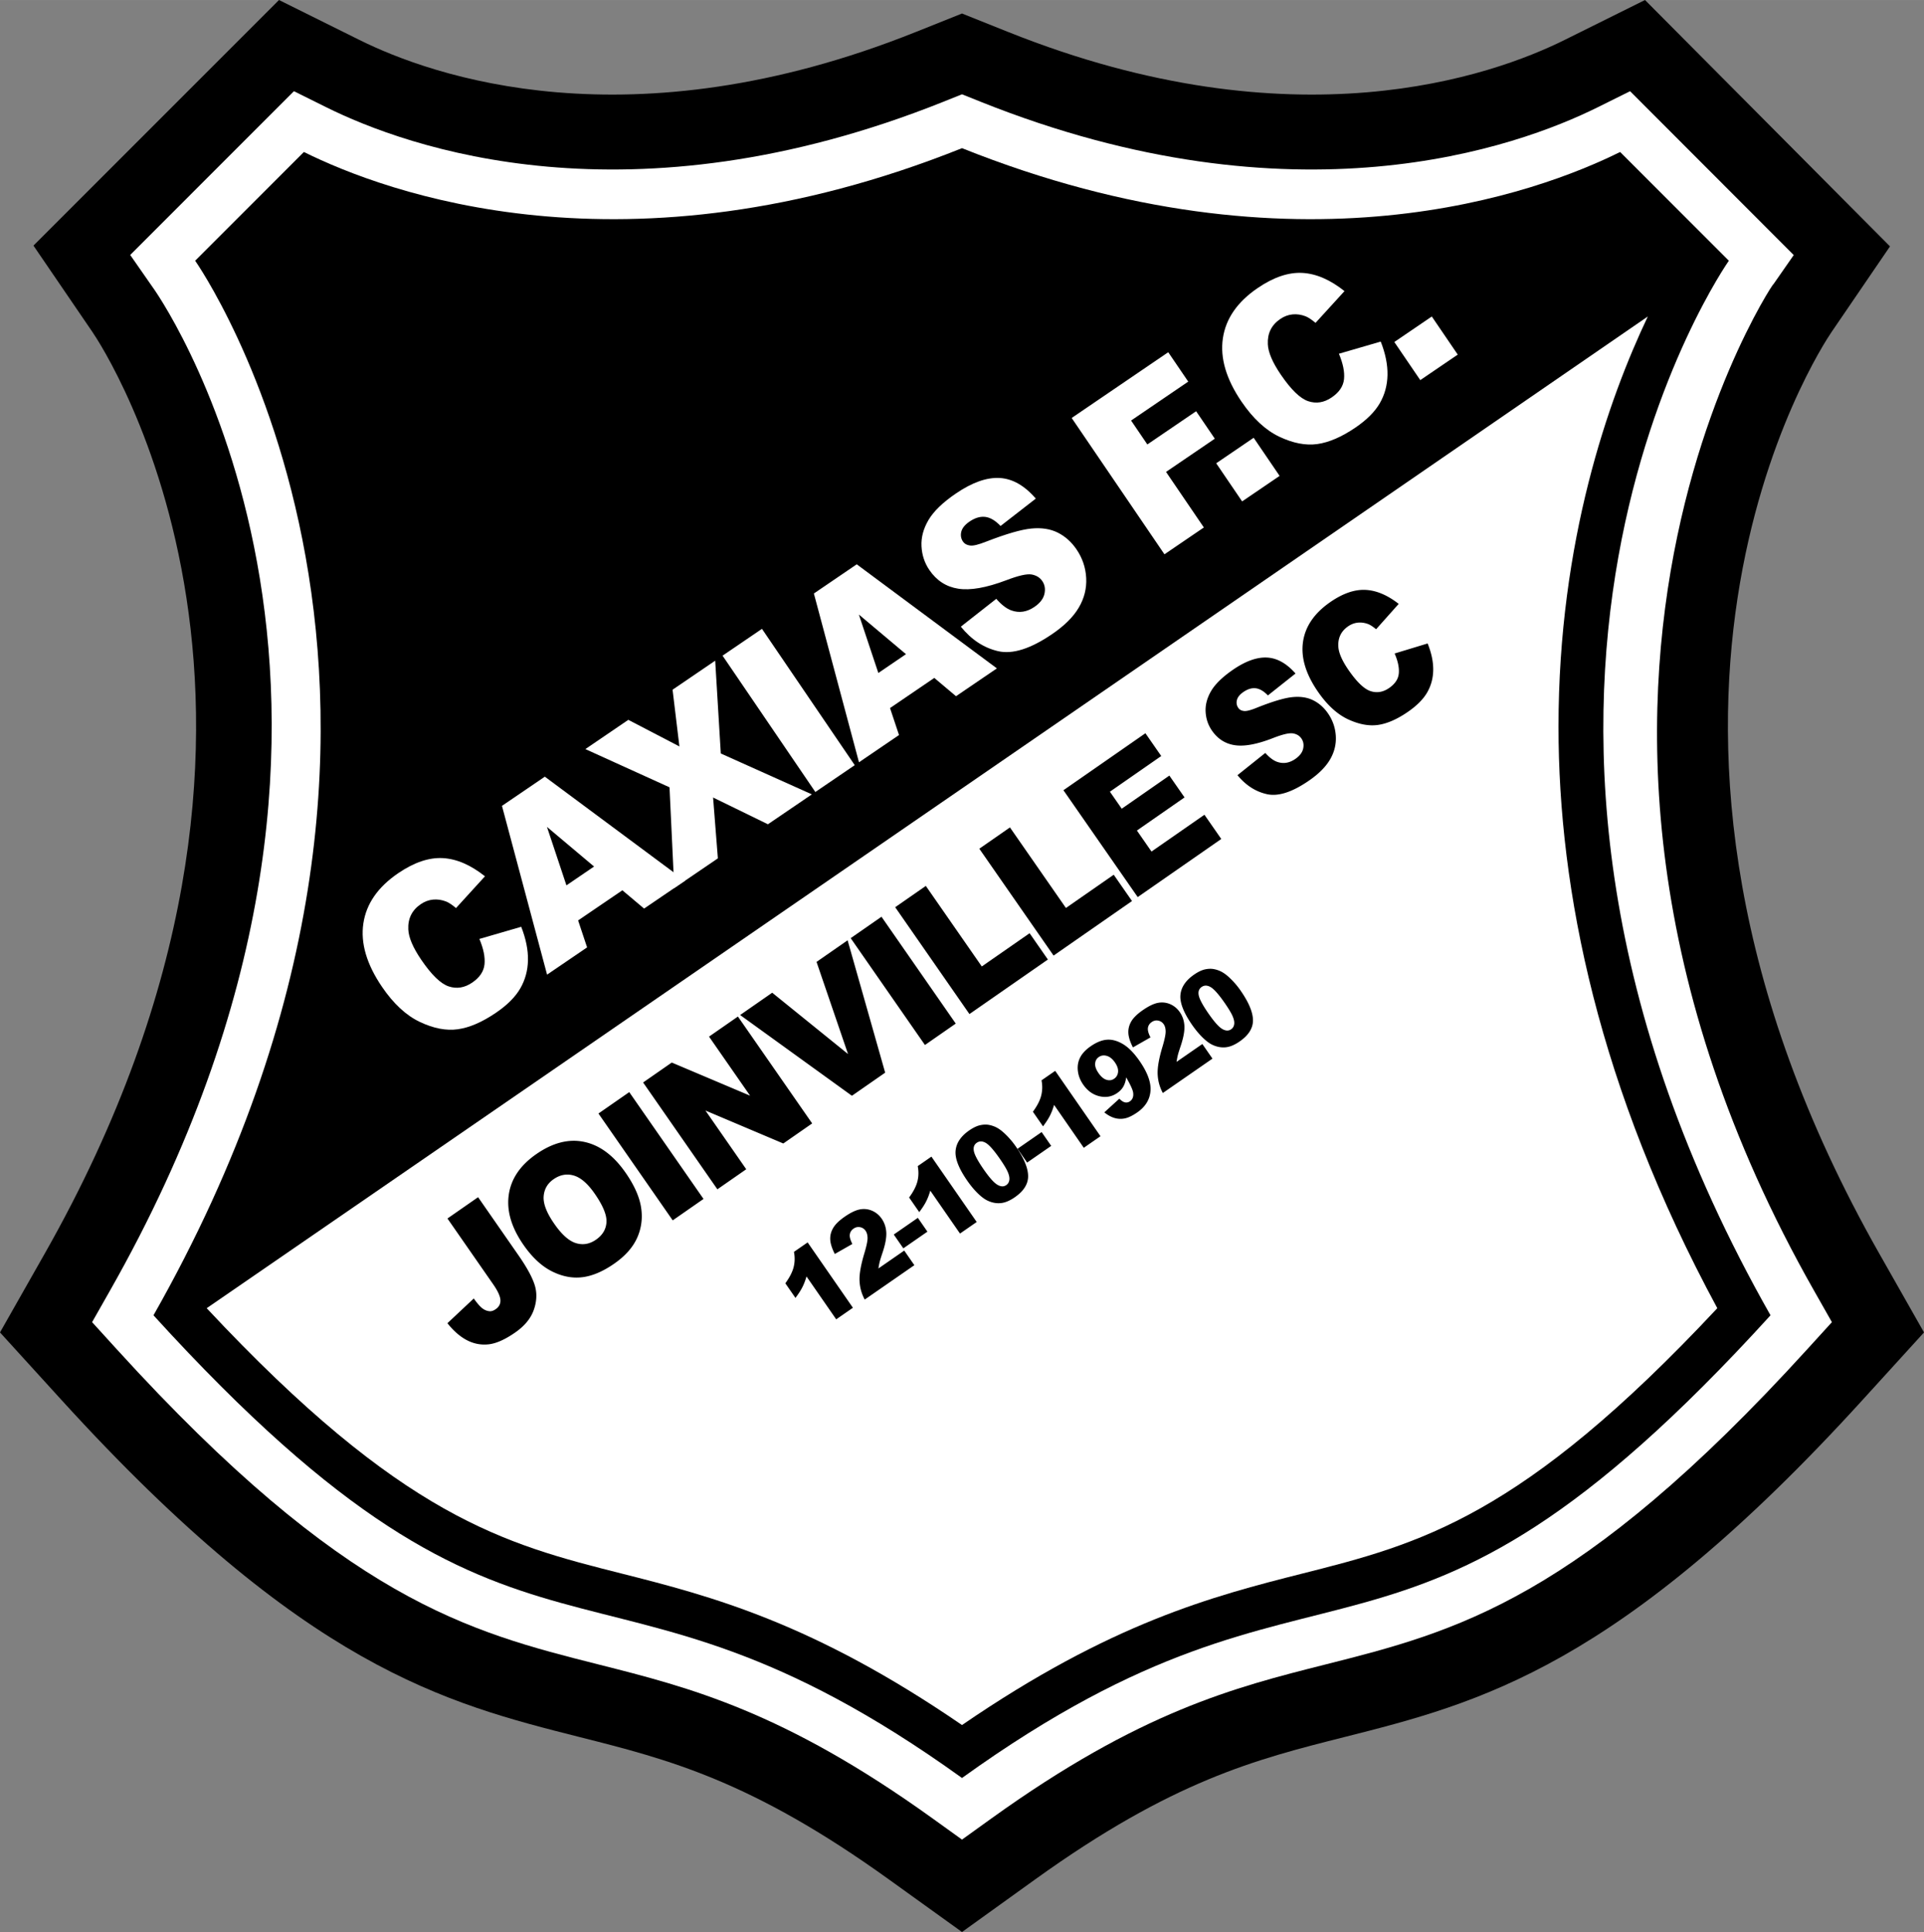 <svg xmlns="http://www.w3.org/2000/svg" width="2490" height="2500" viewBox="0 0 571.293 573.577"><rect x="0" y="0" width="571.293" height="573.577" fill="#808080" stroke="none"/><path d="M464.559 11.863c-21.369 10.609-80.23 31.613-165.125-2.345l-13.786-5.516-13.788 5.516c-84.896 33.958-143.754 12.954-165.12 2.345L82.843 0 9.934 72.909l17.511 25.654c3.147 4.61 76.018 114.717-14.159 273.596L0 395.571l18.116 19.9c72.459 79.626 114.005 90.125 154.183 100.278 26.113 6.601 50.778 12.833 91.674 42.243l21.675 15.584 21.675-15.584c40.893-29.41 65.562-35.643 91.672-42.243 40.178-10.153 81.727-20.652 154.186-100.278l18.113-19.9-13.283-23.412c-90.18-158.879-17.309-268.986-14.164-273.596l17.348-25.419L488.451 0l-23.892 11.863z"/><path d="M474.463 31.814c-24.051 11.94-90.057 35.684-183.301-1.615l-5.515-2.206-5.514 2.206c-93.248 37.299-159.252 13.555-183.299 1.615l-9.559-4.745-48.614 48.617 7.123 10.232c3.5 5.027 84.585 125.085-13.125 297.239l-5.314 9.363 7.246 7.962c67.944 74.662 104.483 83.898 143.165 93.673 26.983 6.819 54.885 13.867 99.222 45.749l8.67 6.235 8.667-6.235c44.336-31.882 72.238-38.934 99.223-45.749 38.686-9.774 75.221-19.011 143.164-93.673l7.248-7.962-5.314-9.363c-103.594-182.519-.299-315.65-13.125-297.239l7.1-10.197-48.59-48.652-9.558 4.745z" fill="#fff"/><path d="M513.348 77.398l-32.281-32.283c-23.957 11.893-95.578 38.809-195.419-1.13-99.843 39.938-171.461 13.023-195.417 1.13L57.948 77.398s91.575 129.939-12.375 313.087c112.612 123.75 129.938 58.163 240.075 137.362 110.134-79.199 127.462-13.612 240.071-137.362C421.77 207.338 513.348 77.398 513.348 77.398z"/><path d="M489.289 93.952L61.372 388.378c58.153 62.194 88.434 69.992 123.205 78.779 26.606 6.725 56.756 14.588 101.071 44.975 44.313-30.387 74.462-38.25 101.069-44.975 34.77-8.787 65.049-16.585 123.203-78.779-35.375-65.442-47.156-124.081-47.156-172.594 0-55.259 14.898-97.359 26.525-121.832zM142.344 278.751l12.42-3.608c1.396 3.553 2.065 6.859 2.005 9.914-.058 3.061-.822 5.855-2.289 8.392-1.464 2.533-3.872 4.94-7.22 7.218-4.083 2.779-7.854 4.413-11.307 4.893-3.457.487-7.22-.238-11.295-2.172-4.074-1.931-7.818-5.404-11.234-10.422-4.553-6.689-6.397-12.955-5.534-18.802.865-5.844 4.312-10.822 10.342-14.927 4.725-3.214 9.141-4.709 13.25-4.484 4.111.226 8.281 2.028 12.518 5.402l-8.597 9.429c-1.183-.99-2.161-1.637-2.933-1.944-1.307-.505-2.601-.694-3.884-.572-1.282.123-2.5.578-3.653 1.363-2.618 1.782-3.849 4.281-3.695 7.499.104 2.395 1.383 5.395 3.84 9.002 3.041 4.467 5.754 7.101 8.139 7.904 2.385.801 4.716.427 6.993-1.122 2.219-1.51 3.438-3.324 3.654-5.433.213-2.114-.292-4.622-1.52-7.53zM168.191 262.841l-5.781-17.351 13.989 11.764-8.208 5.587zm23.06 6.897l12.142-8.266-41.616-30.894-12.728 8.665 13.394 50.106 11.885-8.089-2.668-8.007 13.144-8.947 6.447 5.432z" fill="#fff"/><path fill="#fff" d="M173.811 222.387l12.755-8.684 15.168 7.895-2.029-16.838 12.657-8.619 1.665 27.551 27.037 12.138-13.044 8.877-16.284-7.942 1.42 18.062-12.947 8.813-1.41-29.904-24.988-11.349zM214.549 194.653l11.701-7.965 27.549 40.471-11.698 7.965-27.552-40.471zM260.806 199.793l-5.781-17.347 13.989 11.761-8.208 5.586zm23.061 6.897l12.141-8.263-41.615-30.896-12.729 8.665 13.395 50.108 11.885-8.091-2.669-8.007 13.144-8.947 6.448 5.431zM285.302 186.039l10.519-8.258c1.564 1.78 3.057 2.927 4.488 3.439 2.32.829 4.598.482 6.83-1.037 1.66-1.131 2.658-2.419 2.984-3.862.328-1.445.115-2.719-.635-3.819-.711-1.046-1.764-1.694-3.162-1.953-1.416-.244-3.934.327-7.545 1.711-5.922 2.235-10.668 3.072-14.232 2.509-3.583-.549-6.45-2.405-8.606-5.569-1.414-2.08-2.189-4.423-2.324-7.038-.136-2.613.559-5.214 2.084-7.799 1.526-2.587 4.243-5.21 8.146-7.868 4.805-3.27 9.122-4.803 12.958-4.597 3.828.208 7.412 2.248 10.752 6.119l-10.465 8.129c-1.527-1.605-3.035-2.505-4.523-2.693-1.492-.188-3.059.273-4.697 1.391-1.361.928-2.173 1.931-2.44 3.009-.261 1.078-.093 2.056.505 2.938.441.642 1.123 1.023 2.044 1.146.898.167 2.537-.226 4.912-1.171 5.869-2.274 10.314-3.563 13.336-3.858 3.021-.297 5.637.106 7.846 1.211 2.205 1.106 4.061 2.76 5.559 4.962 1.768 2.591 2.725 5.432 2.887 8.521.158 3.091-.576 6.015-2.205 8.778-1.627 2.763-4.268 5.387-7.922 7.872-6.396 4.358-11.732 6.045-16.006 5.066-4.275-.982-7.968-3.407-11.088-7.279zM318.213 124.085l28.672-19.52 5.941 8.726-16.972 11.556 4.828 7.098 14.482-9.859 5.549 8.153-14.483 9.858 11.231 16.495-11.699 7.963-27.549-40.47zM361.125 137.536l11.123-7.571 7.705 11.317-11.127 7.572-7.701-11.318zM397.564 105.015l12.418-3.61c1.396 3.553 2.064 6.858 2.006 9.916-.059 3.057-.822 5.854-2.285 8.386-1.471 2.536-3.873 4.943-7.225 7.222-4.084 2.781-7.854 4.409-11.309 4.894-3.453.485-7.219-.241-11.295-2.174-4.074-1.931-7.818-5.404-11.234-10.422-4.553-6.69-6.395-12.956-5.531-18.802.863-5.845 4.309-10.821 10.34-14.925 4.725-3.217 9.145-4.71 13.252-4.486 4.109.225 8.281 2.026 12.52 5.403l-8.602 9.429c-1.182-.988-2.16-1.636-2.93-1.944-1.307-.502-2.602-.696-3.887-.572-1.277.123-2.496.578-3.65 1.362-2.617 1.782-3.85 4.284-3.693 7.498.102 2.396 1.383 5.397 3.838 9.003 3.041 4.47 5.756 7.104 8.141 7.905 2.385.801 4.717.427 6.99-1.123 2.223-1.51 3.441-3.323 3.654-5.434.213-2.112-.291-4.619-1.518-7.526zM414.018 101.53l11.128-7.572 7.702 11.315-11.123 7.575-7.707-11.318z"/><path d="M132.862 361.748l9.097-6.328 11.974 17.229c2.514 3.615 4.128 6.579 4.841 8.88.714 2.302.63 4.735-.255 7.294-.885 2.56-2.733 4.819-5.547 6.772-2.972 2.067-5.574 3.234-7.807 3.5-2.233.263-4.377-.125-6.432-1.171-2.054-1.048-4.014-2.744-5.88-5.092l7.823-7.34c.993 1.394 1.827 2.359 2.512 2.896.682.531 1.426.831 2.237.89.537.033 1.123-.169 1.758-.606 1.024-.714 1.49-1.64 1.402-2.784-.092-1.147-.805-2.681-2.148-4.611l-13.575-19.529zM161.426 355.24c.14-2.165 1.122-3.887 2.952-5.157 1.914-1.329 3.909-1.696 5.978-1.097 2.073.6 4.142 2.386 6.214 5.364 2.463 3.544 3.632 6.367 3.508 8.48-.121 2.115-1.154 3.848-3.097 5.196-1.902 1.324-3.886 1.668-5.958 1.037-2.073-.632-4.22-2.54-6.44-5.741-2.243-3.219-3.294-5.916-3.157-8.082zm2.478 22.209c3.062 1.527 6.076 2.099 9.046 1.725 2.969-.371 6.112-1.714 9.43-4.021 3.261-2.267 5.527-4.819 6.804-7.661 1.276-2.843 1.668-5.852 1.172-9.026-.493-3.171-2.027-6.608-4.602-10.312-3.545-5.103-7.626-8.148-12.242-9.139-4.616-.991-9.375.217-14.28 3.625-4.773 3.32-7.497 7.348-8.167 12.091-.673 4.741.79 9.701 4.387 14.873 2.574 3.702 5.392 6.319 8.452 7.845zM177.698 330.578l9.145-6.353 22.051 31.717-9.144 6.362-22.052-31.726zM190.958 321.364l8.508-5.917 23.255 9.838-12.189-17.534 8.576-5.959 22.05 31.726-8.573 5.96-23.119-9.785 12.115 17.432-8.571 5.958-22.052-31.719zM219.768 301.337l9.523-6.622 22.517 18.21-9.355-27.36 9.228-6.413 11.152 39.297-9.873 6.862-33.192-23.974zM252.594 278.517l9.145-6.359 22.053 31.722-9.146 6.357-22.052-31.72zM265.807 269.33l9.098-6.323 16.62 23.911 14.194-9.866 5.429 7.81-23.291 16.191-22.05-31.723zM290.787 251.965l9.096-6.322 16.621 23.911 14.193-9.867 5.432 7.81-23.291 16.191-22.051-31.723zM315.764 234.602l24.343-16.919 4.698 6.764-15.243 10.595 3.512 5.049 14.143-9.834 4.506 6.479-14.143 9.833 4.334 6.238 15.717-10.925 5 7.193-24.813 17.25-22.054-31.723zM367.443 230.135l8.262-6.608c1.24 1.384 2.426 2.269 3.551 2.66 1.834.63 3.621.335 5.375-.882 1.303-.902 2.072-1.927 2.32-3.069.244-1.144.07-2.146-.535-3.01-.566-.82-1.412-1.32-2.537-1.501-1.137-.169-3.129.306-5.971 1.426-4.654 1.806-8.389 2.502-11.205 2.086-2.832-.404-5.104-1.844-6.828-4.323-1.133-1.628-1.762-3.472-1.889-5.534-.123-2.059.406-4.114 1.592-6.168 1.186-2.052 3.312-4.143 6.371-6.272 3.771-2.619 7.168-3.862 10.195-3.729 3.025.132 5.873 1.713 8.531 4.743l-8.195 6.501c-1.227-1.269-2.426-1.975-3.609-2.117-1.18-.146-2.412.229-3.699 1.123-1.072.743-1.699 1.541-1.9 2.396-.201.854-.059 1.625.422 2.315.348.507.885.805 1.611.897.709.127 1.998-.191 3.867-.956 4.611-1.838 8.107-2.886 10.486-3.142 2.381-.256 4.449.045 6.205.9 1.75.855 3.225 2.148 4.428 3.878 1.412 2.032 2.193 4.266 2.348 6.703.152 2.438-.4 4.751-1.662 6.944-1.262 2.191-3.32 4.279-6.176 6.266-5.012 3.481-9.203 4.854-12.574 4.117-3.372-.738-6.301-2.62-8.784-5.644zM414.111 194.004l9.797-2.976c1.127 2.794 1.678 5.4 1.658 7.814-.023 2.416-.607 4.628-1.744 6.642-1.139 2.011-3.023 3.932-5.65 5.759-3.203 2.227-6.168 3.545-8.891 3.955-2.727.41-5.705-.13-8.938-1.622-3.229-1.492-6.213-4.204-8.943-8.136-3.645-5.241-5.145-10.172-4.508-14.796.641-4.62 3.332-8.579 8.064-11.87 3.711-2.577 7.189-3.795 10.438-3.655 3.244.144 6.551 1.528 9.922 4.155l-6.707 7.531c-.949-.78-1.73-1.289-2.344-1.529-1.045-.392-2.074-.535-3.094-.427-1.021.104-1.982.472-2.893 1.105-2.062 1.436-3.025 3.425-2.885 5.968.096 1.895 1.129 4.254 3.094 7.082 2.436 3.507 4.602 5.566 6.488 6.177 1.895.615 3.73.298 5.52-.944 1.748-1.213 2.697-2.651 2.852-4.316.161-1.665-.255-3.638-1.236-5.917zM239.81 368.845l13.445 19.402-4.959 3.438-8.82-12.732c-.353 1.221-.768 2.294-1.245 3.224-.477.934-1.155 1.982-2.037 3.144l-3.005-4.337c1.276-1.746 2.099-3.346 2.465-4.806.366-1.456.399-2.963.092-4.521l4.064-2.812zM271.501 375.606l-14.734 10.206c-.926-1.685-1.439-3.522-1.542-5.507-.102-1.982.377-4.731 1.436-8.252.642-2.148.957-3.659.941-4.535-.017-.877-.21-1.58-.584-2.121a2.504 2.504 0 0 0-1.63-1.073c-.684-.132-1.332.01-1.946.432-.631.438-1 1.014-1.107 1.719-.106.707.148 1.649.757 2.834l-5.211 2.967c-.836-1.632-1.286-3.044-1.356-4.239-.068-1.194.216-2.339.848-3.441.634-1.099 1.779-2.228 3.441-3.377 1.729-1.201 3.222-1.921 4.482-2.163a6.1 6.1 0 0 1 3.632.381c1.162.495 2.12 1.289 2.876 2.379.805 1.16 1.257 2.493 1.354 3.989.1 1.494-.246 3.455-1.037 5.872-.479 1.427-.784 2.403-.914 2.929-.13.524-.255 1.182-.376 1.972l7.663-5.308 3.007 4.336zM265.385 366.509l7.153-4.956 2.84 4.101-7.152 4.954-2.841-4.099zM276.566 343.379l13.448 19.404-4.96 3.436-8.822-12.732c-.354 1.222-.769 2.295-1.245 3.224-.474.934-1.154 1.983-2.035 3.145l-3.006-4.338c1.276-1.746 2.098-3.345 2.466-4.801.367-1.461.398-2.967.093-4.524l4.061-2.814zM289.191 341.827c-.248-1.146.029-1.998.842-2.562.801-.555 1.709-.531 2.713.058 1.002.596 2.385 2.162 4.139 4.696 1.199 1.727 1.992 3.058 2.385 3.996.393.935.531 1.717.426 2.349-.104.634-.41 1.125-.914 1.473-.756.523-1.645.484-2.664-.129-1.016-.612-2.369-2.132-4.051-4.562-1.663-2.405-2.626-4.178-2.876-5.319zm1.164 12.472c1.086 1.054 2.082 1.785 2.996 2.191 1.277.583 2.553.811 3.83.683 1.275-.123 2.654-.703 4.143-1.733 2.658-1.843 3.979-3.944 3.953-6.304-.02-2.364-1.232-5.275-3.629-8.74a24.032 24.032 0 0 0-3.584-4.108c-.693-.629-1.367-1.126-2.033-1.492a8.132 8.132 0 0 0-2.254-.812c-.83-.171-1.742-.151-2.727.062-.986.213-2.074.734-3.277 1.563-2.472 1.72-3.818 3.725-4.029 6.017-.212 2.291.938 5.253 3.451 8.879 1.024 1.476 2.078 2.739 3.16 3.794zM302.141 341.044l7.15-4.957 2.844 4.101-7.153 4.955-2.841-4.099zM313.32 317.913l13.447 19.405-4.959 3.436-8.82-12.733c-.357 1.222-.77 2.295-1.244 3.224-.477.934-1.158 1.983-2.039 3.145l-3.006-4.338c1.277-1.745 2.1-3.345 2.465-4.801.367-1.461.402-2.967.096-4.524l4.06-2.814zM331.986 318.231c-.084.87-.471 1.543-1.166 2.021-.672.469-1.426.575-2.268.317-.84-.255-1.627-.917-2.367-1.988-.738-1.061-1.07-2.008-1-2.84.062-.831.422-1.475 1.074-1.928.695-.482 1.492-.596 2.377-.344.893.255 1.695.899 2.412 1.934.71 1.02 1.02 1.96.938 2.828zm-1.084 13.664a6.246 6.246 0 0 0 3.09.134c1.055-.208 2.285-.808 3.703-1.787 2.373-1.646 3.678-3.734 3.914-6.267.238-2.534-.84-5.525-3.227-8.973-1.625-2.344-3.25-4.007-4.875-4.992-1.629-.986-3.205-1.436-4.732-1.35-1.527.088-3.17.743-4.943 1.968-1.473 1.021-2.516 2.14-3.125 3.35-.604 1.211-.826 2.532-.654 3.955.162 1.431.689 2.773 1.566 4.043 1.289 1.859 2.9 3.016 4.836 3.474 1.938.458 3.703.136 5.289-.967.809-.561 1.418-1.204 1.826-1.94.412-.737.688-1.637.826-2.697 1.258 2.168 1.949 3.681 2.07 4.538.15 1.168-.164 2.023-.953 2.569-.439.305-.918.417-1.43.32-.514-.09-1.088-.456-1.721-1.099l-4.457 4.061c.993.808 1.995 1.358 2.997 1.66zM360.018 314.282l-14.734 10.205c-.926-1.684-1.439-3.524-1.541-5.506-.102-1.982.377-4.733 1.436-8.247.643-2.156.957-3.667.938-4.538-.014-.881-.205-1.582-.58-2.123-.4-.58-.945-.938-1.629-1.073-.682-.135-1.33.007-1.943.436-.635.435-1 1.009-1.111 1.716-.104.705.145 1.648.758 2.831l-5.211 2.97c-.836-1.635-1.285-3.046-1.352-4.239-.07-1.196.213-2.343.842-3.445.635-1.099 1.781-2.226 3.439-3.375 1.736-1.199 3.229-1.92 4.486-2.165a6.104 6.104 0 0 1 3.631.381c1.162.497 2.119 1.29 2.877 2.384.807 1.164 1.256 2.488 1.357 3.987.096 1.498-.248 3.457-1.041 5.874-.48 1.425-.783 2.398-.912 2.924a22.57 22.57 0 0 0-.377 1.972l7.662-5.308 3.005 4.339zM355.957 295.569c-.252-1.145.031-1.995.842-2.557.801-.556 1.707-.537 2.711.059 1.002.595 2.383 2.161 4.139 4.688 1.199 1.73 1.992 3.061 2.383 4 .393.937.537 1.719.43 2.349-.102.632-.408 1.125-.914 1.473-.758.526-1.646.483-2.668-.125-1.014-.613-2.367-2.137-4.049-4.566-1.665-2.405-2.624-4.177-2.874-5.321zm1.162 12.472c1.086 1.057 2.082 1.79 2.994 2.196 1.277.58 2.553.807 3.83.681 1.275-.125 2.658-.702 4.143-1.733 2.658-1.84 3.979-3.944 3.957-6.306-.021-2.363-1.234-5.273-3.633-8.734a23.663 23.663 0 0 0-3.582-4.113c-.689-.628-1.369-1.122-2.035-1.489a8 8 0 0 0-2.252-.812c-.832-.175-1.742-.154-2.727.058-.982.213-2.074.734-3.273 1.566-2.475 1.716-3.818 3.72-4.035 6.014-.209 2.29.941 5.254 3.451 8.879 1.025 1.479 2.078 2.74 3.162 3.793z"/></svg>